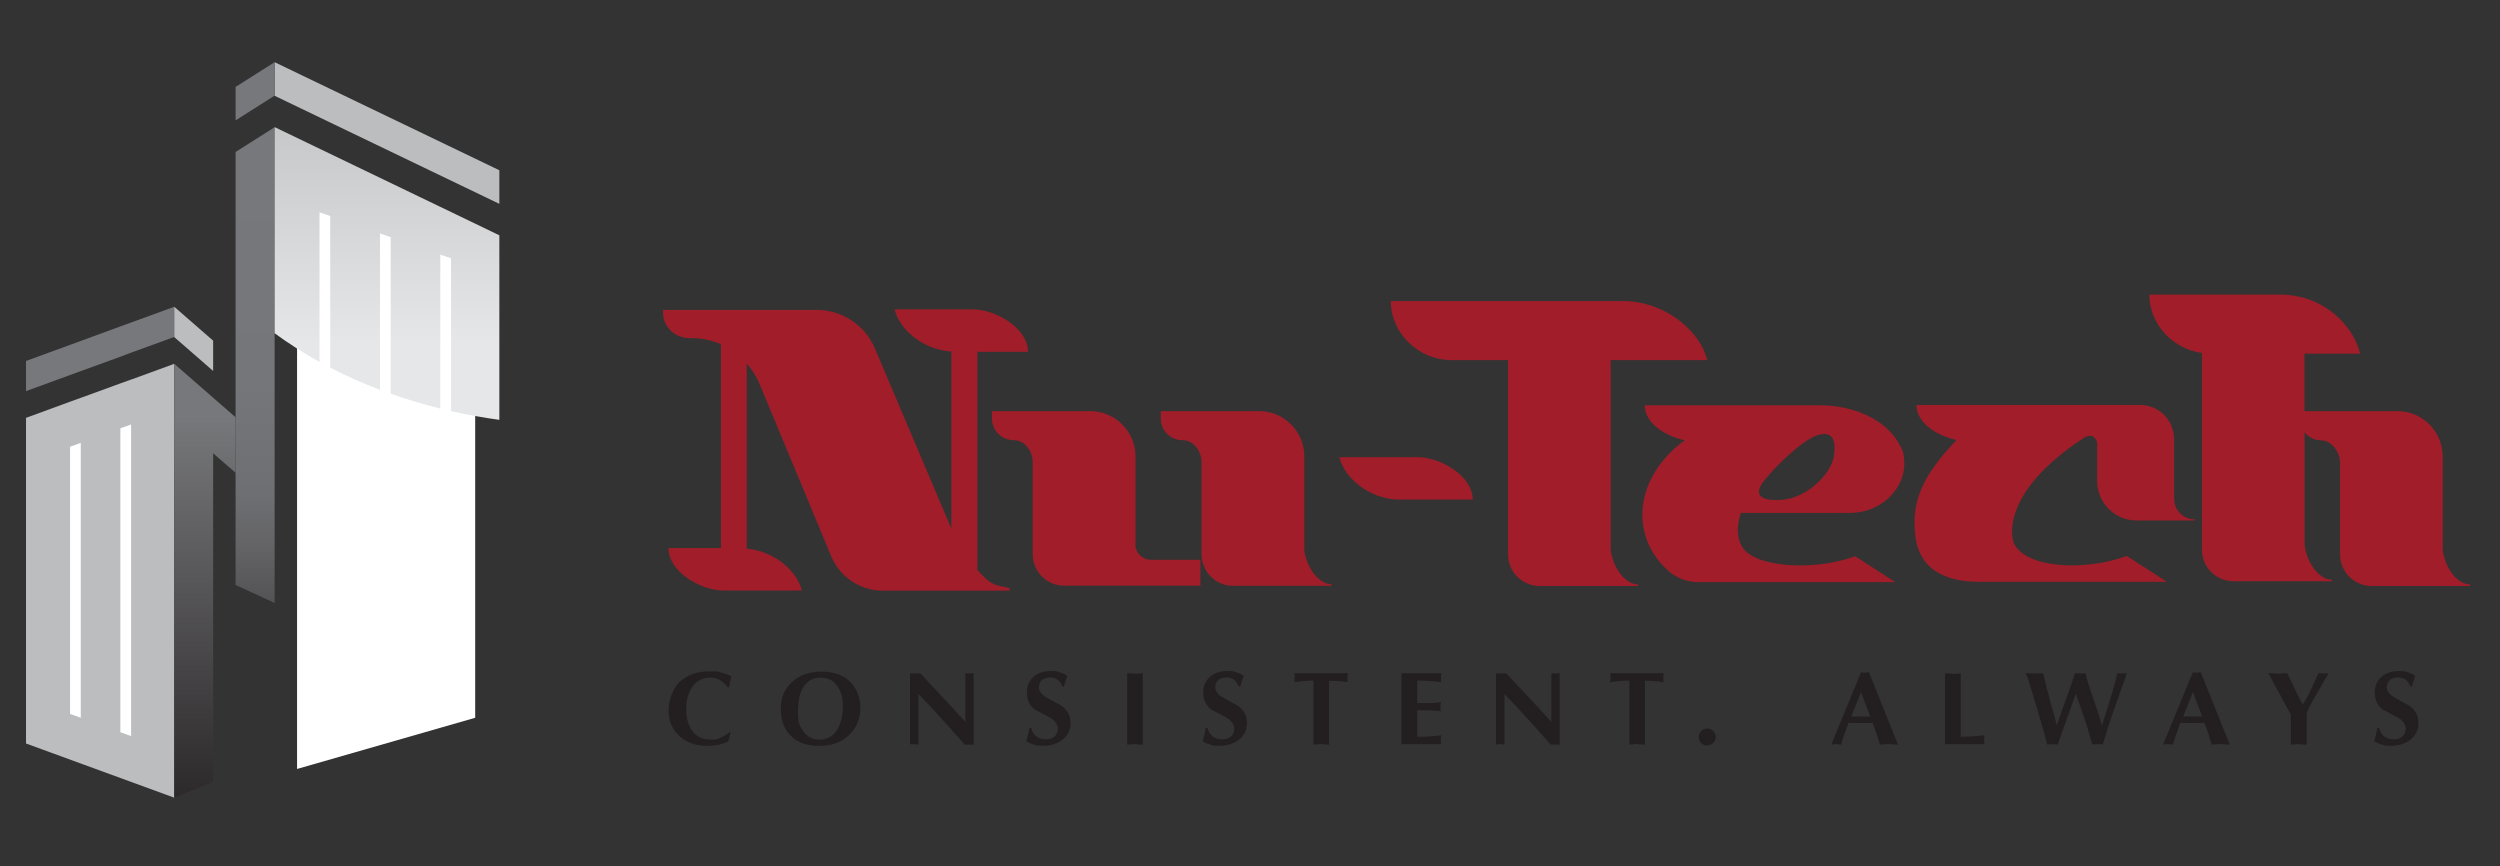 <?xml version="1.0" encoding="UTF-8"?>
<svg id="Layer_1" xmlns="http://www.w3.org/2000/svg" xmlns:xlink="http://www.w3.org/1999/xlink" version="1.1" viewBox="0 0 1748.8 605.9">
  <rect x="0" y="0" width="1748.8" height="605.9" fill="#333333" stroke="none"/>
  <!-- Generator: Adobe Illustrator 29.5.1, SVG Export Plug-In . SVG Version: 2.1.0 Build 141)  -->
  <defs>
    <style>
      .st0 {
        fill: none;
      }

      .st1 {
        fill: #77787b;
      }

      .st2 {
        fill: url(#linear-gradient2);
      }

      .st3 {
        fill: url(#linear-gradient1);
      }

      .st4 {
        fill: #231f20;
      }

      .st5 {
        fill: url(#linear-gradient);
      }

      .st6 {
        fill: #a01d29;
      }

      .st7 {
        clip-path: url(#clippath-1);
      }

      .st8 {
        clip-path: url(#clippath-2);
      }

      .st9 {
        fill: #bbbdbf;
      }

      .st10 {
        fill: #fff;
      }

      .st11 {
        clip-path: url(#clippath);
      }
    </style>
    <clipPath id="clippath">
      <path class="st0" d="M192.1,66.9l-27.3,17.3v-23.4l27.3-17.3v23.4ZM164.8,330.7v78.5l27.3,12.6V89l-27.3,17.3v224.5Z"/>
    </clipPath>
    <linearGradient id="linear-gradient" x1="-1779.1" y1="691.9" x2="-1767.5" y2="691.9" gradientTransform="translate(22841.8 -57856.6) rotate(-90) scale(32.8 -32.8)" gradientUnits="userSpaceOnUse">
      <stop offset="0" stop-color="#231f20"/>
      <stop offset="0" stop-color="#262223"/>
      <stop offset="0" stop-color="#3f3d3e"/>
      <stop offset=".2" stop-color="#535254"/>
      <stop offset=".3" stop-color="#636366"/>
      <stop offset=".4" stop-color="#6e6f72"/>
      <stop offset=".6" stop-color="#757679"/>
      <stop offset="1" stop-color="#77787b"/>
    </linearGradient>
    <clipPath id="clippath-1">
      <polygon class="st0" points="164.8 291.9 121.9 254.5 121.9 558 149.1 546.8 149.1 317.1 164.8 330.7 164.8 291.9"/>
    </clipPath>
    <linearGradient id="linear-gradient1" x1="-1782.7" y1="682.3" x2="-1771.2" y2="682.3" gradientTransform="translate(18075.2 -46291.9) rotate(-90) scale(26.3 -26.3)" gradientUnits="userSpaceOnUse">
      <stop offset="0" stop-color="#231f20"/>
      <stop offset="1" stop-color="#77787b"/>
    </linearGradient>
    <clipPath id="clippath-2">
      <path class="st0" d="M192.1,137.4v95.7c9.8,7.2,20.3,13.9,31.4,20.1v-104.7l7.5,2.6v106.1c11,5.7,22.6,10.9,34.8,15.5v-109.4l7.5,2.6v109.5c11.2,4,22.8,7.4,34.7,10.4v-107.7l7.5,2.6v106.9c11,2.5,22.3,4.5,33.8,6.1v-129.1l-33.8-16.3-7.5-3.6-115.9-55.8v48.5Z"/>
    </clipPath>
    <linearGradient id="linear-gradient2" x1="-1768.7" y1="650.2" x2="-1757.1" y2="650.2" gradientTransform="translate(11798 -31064.2) rotate(-90) scale(17.7 -17.7)" gradientUnits="userSpaceOnUse">
      <stop offset="0" stop-color="#e6e7e8"/>
      <stop offset="1" stop-color="#bbbdbf"/>
    </linearGradient>
  </defs>
  <polygon class="st10" points="332.4 502.1 207.8 537.9 207.8 122.8 332.4 177.5 332.4 502.1"/>
  <polygon class="st10" points="98.3 526.6 42.1 502.1 42.1 297.2 98.3 277.8 98.3 526.6"/>
  <polygon class="st9" points="192.1 43.5 192.1 67 349.3 142.6 349.3 119.1 192.1 43.5"/>
  <polygon class="st1" points="91.7 225.6 84.3 228.3 56.5 238.5 49.1 241.2 18.2 252.5 18.2 273.6 49.1 262.3 56.5 259.6 84.3 249.5 91.7 246.7 121.9 235.7 121.9 214.6 91.7 225.6"/>
  <path class="st9" d="M91.7,265.5l-7.5,2.7-27.7,10.1-7.5,2.7-30.8,11.3v227.8h0s103.7,37.9,103.7,37.9h0V254.5l-30.1,11ZM56.5,502.1l-7.5-2.7v-186.9l7.5-2.7v192.4ZM91.7,514.9l-7.5-2.7v-212.6l7.5-2.7v218.1Z"/>
  <g class="st11">
    <rect class="st5" x="164.8" y="43.5" width="27.3" height="378.3"/>
  </g>
  <polygon class="st9" points="149.1 259.5 121.9 235.8 121.9 214.6 149.1 238.3 149.1 259.5"/>
  <g class="st7">
    <rect class="st3" x="121.9" y="254.5" width="42.9" height="303.5"/>
  </g>
  <g class="st8">
    <rect class="st2" x="192.1" y="88.9" width="157.2" height="204.8"/>
  </g>
  <path class="st6" d="M690.1,405.1c-2.4-2-4.4-4.1-6.4-6.3v-152.7h35.4c0-16.4-22.3-29.7-38.7-29.7h-54.6c3,13.3,19.1,28.2,39.7,29.5v123.7l-.8-1.7-53-124.9c-7.1-16-22.9-26.2-40.4-26.2h-107.5v.6c-.6,11.5,9.1,19.9,20.2,19.1,7.2,0,14,1.6,20.3,4.3v142.6h-36.7c0,16.4,22.3,29.7,38.7,29.7h54.6c-3-13-18.4-27.5-38.5-29.3v-129.5c3.8,4.4,7,9.5,9.3,15.2l49.7,119.5c6.1,14.7,20.4,24.2,36.3,24.2h88.5v-1.8l-9.3-2.1c-2.5-1-4.8-2.3-6.9-4"/>
  <path class="st6" d="M991.5,319.8h-54.6c3.2,13.9,20.5,29.7,42.5,29.7h50.8c0-16.4-22.3-29.7-38.7-29.7"/>
  <path class="st6" d="M794.3,380.7v-61.5c0-17.4-14.2-31.6-31.6-31.6h-68.8v5.2c0,8.4,6.8,15.1,15.1,15.1s13.4,8.2,13.4,15.6v64.2c0,12.2,9.9,22,22,22h95.3v-18.1h-34.5c-6.1,0-11-4.9-11-11"/>
  <path class="st6" d="M912.4,382.7v-63.5c0-17.4-14.2-31.6-31.6-31.6h-68.8v5.2c0,8.4,6.8,15.1,15.1,15.1s13.4,8.2,13.4,15.6v64.2c0,12.2,9.9,22.1,22,22.1h68.9v-1.1c-10.5,0-19.1-15.5-19.1-26"/>
  <path class="st6" d="M1708.7,382.7v-63.5c0-17.4-14.2-31.6-31.6-31.6h-65.1v-40.2h38.9c-4.4-19.3-25.2-41.3-55.8-41.3h-91.6c0,20.9,16.5,38,36.8,40.8v137.6c0,12.2,9.9,22.1,22,22.1h68.9v-1.1c-10.5,0-19.1-15.5-19.1-26v-77c2.8,3.3,6.8,5.5,11.4,5.5,7.4,0,13.4,8.2,13.4,15.6v64.2c0,12.2,9.9,22.1,22,22.1h68.9v-1.1c-10.5,0-19.1-15.5-19.1-26"/>
  <path class="st6" d="M1126.7,382.7v-130.8h67.5c-4.4-19.3-28.5-41.3-59.1-41.3h-162.2c0,22.8,19.6,41.3,42.4,41.3h39.6v135.9c0,12.2,9.9,22.1,22,22.1h68.9v-1.1c-10.5,0-19.1-15.5-19.1-26"/>
  <path class="st6" d="M1240.7,358.8h53.4c10.5,0,20.8-4,28.1-11.5,6.3-6.5,9.9-14.3,9.9-22.7s-1.5-10.3-4.1-14.9c-8.6-15.3-30-26.2-55-26.2h-122.5c0,11.3,11.9,20.8,28,24.5-22.1,15.9-34,40.5-28.2,64.2,2.6,10.7,8.6,19.9,16.8,27.2,5.7,5,13.1,7.8,20.7,7.8h138l-28.1-18.1c-27.9,10.4-70.3,8.2-79.1-6.7-1.8-3-2.7-6.5-2.9-10.1-.3-4.2.5-8.7,2.1-13.5h23.1ZM1234.6,335.5c9.6-11.6,26.5-27.6,36.6-31,13.2-4.4,12.9,7.6,11.4,15.7-2.2,11.5-18.2,27.9-35.8,29.4-10.5.9-23.1-.9-12.2-14.1"/>
  <path class="st6" d="M1520.8,349v-42c0-13-10.6-23.7-23.7-23.7h-156.5c0,11.3,11.9,20.8,28,24.5-23.9,25.2-31.7,42.9-28.8,67.1,3.4,28.2,28.5,32.1,44.7,32.1h131.3l-28.1-18.1c-27.9,10.4-69.6,9.2-78.8-8.5-1.6-3.1-10.7-35.3,49.3-74.4,4.4-2.8,8.8-.2,8.8,5v25.5c0,15.2,12.3,27.6,27.6,27.6h40.6v-.8c-7.9,0-14.3-6.4-14.3-14.3"/>
  <path class="st4" d="M510.2,512l.9.4-1.6,6.2c-2.1,1.1-4.4,1.8-6.8,2.4-2.5.5-5,.8-7.6.8-8,0-14.5-2.2-19.5-6.6-5.2-4.6-7.9-10.5-7.9-17.9s2.8-16.1,8.5-21c5.2-4.5,12-6.7,20.5-6.7s5.2.3,7.8.9c2.6.6,5,1.5,7.1,2.7-.2,1-.5,2.1-.8,3.5-.3,1.4-.6,2.7-.8,4h-1c-1.4-2-3.1-3.6-5.3-4.9-2.2-1.2-4.4-1.8-6.8-1.8-5.6,0-10,2.4-13,7.1-2.6,4.1-3.9,9.1-3.9,15.1s1.5,11.5,4.5,15.4c3,3.9,7.3,5.8,12.8,5.8s4.6-.5,7-1.5c2.4-1,4.4-2.3,6.1-3.9"/>
  <path class="st4" d="M601.8,495.5c0,7.4-2.6,13.5-7.7,18.5-5.3,5.2-12.4,7.8-21,7.8s-14.8-2.3-19.6-6.8c-4.9-4.6-7.3-10.9-7.3-19.1s2.5-13.7,7.5-18.5c5.2-5.1,12.3-7.6,21.2-7.6s16.5,2.9,21.3,8.7c3.8,4.7,5.7,10.4,5.7,17.2M574.4,474c-5.2,0-9.1,1.9-11.9,5.8-2.9,4.1-4.3,10.1-4.3,18.1s1.2,9.8,3.5,13.3c2.7,4.1,6.6,6.2,11.7,6.2s9.4-2.3,12.3-7.1c2.6-4.3,3.9-9.7,3.9-16.2s-1.2-9.9-3.5-13.6c-2.8-4.4-6.7-6.5-11.8-6.5"/>
  <path class="st4" d="M636.6,520.8v-49.8h7.2c3.2,3.5,6.7,7.2,10.4,11.2,2.1,2.2,5.6,6,10.7,11.4,5,5.4,8.5,9.3,10.4,11.4v-34.1l2.9.2,2.9-.2v50h-6.2c-4.1-4.6-8.2-9.2-12.3-13.8-4.3-4.8-8.4-9.2-12.2-13.3l-7.9-8.3v35.4l-2.9-.4-2.9.2Z"/>
  <path class="st4" d="M744.3,480.3h-1.1c-.7-2-1.8-3.5-3.2-4.7-1.4-1.1-3.1-1.7-5.2-1.7s-4.7.6-6.1,1.9c-1.3,1.3-2,3-2,5.2s1.9,5,5.7,7.1c6.9,3.8,10.5,5.8,10.7,6,3.8,3,5.8,6.9,5.8,11.6s-1.8,8.5-5.4,11.5c-3.6,3-8.2,4.5-13.9,4.5s-4.2-.3-6.2-.8c-2-.5-3.9-1.3-5.5-2.4.6-2,1-3.7,1.3-4.9.3-1.2.6-2.7.8-4.3h1.4c.5,2.5,1.7,4.4,3.5,5.8,1.8,1.4,4,2.1,6.6,2.1s4.5-.6,6.1-2c1.6-1.3,2.4-3.2,2.4-5.6s-1.9-5.7-5.6-7.7c-3.5-1.8-7-3.7-10.4-5.5-3.8-2.9-5.7-6.8-5.7-11.7s1.4-8,4.2-10.8c3.1-3,7.3-4.5,12.6-4.5s4.7.4,6.9,1.1c2.2.7,3.7,1.5,4.6,2.4-.5,1.4-.9,2.6-1.2,3.5-.5,1.7-.9,2.9-1.1,3.7"/>
  <path class="st4" d="M788.5,520.9v-50c.8,0,1.9,0,3.2.2,1.3.1,2.1.2,2.3.2h2c2.1-.3,3.2-.4,3.4-.4v50h-2c-2.1-.3-3.2-.4-3.4-.4-.8,0-1.9,0-3.2.2-1.3.1-2.1.2-2.3.2"/>
  <path class="st4" d="M867.6,480.3h-1.1c-.7-2-1.8-3.5-3.2-4.7s-3.1-1.7-5.2-1.7-4.7.6-6,1.9c-1.3,1.3-2,3-2,5.2s1.9,5,5.7,7.1c6.9,3.8,10.5,5.8,10.7,6,3.8,3,5.8,6.9,5.8,11.6s-1.8,8.5-5.4,11.5c-3.6,3-8.2,4.5-13.9,4.5s-4.2-.3-6.2-.8c-2-.5-3.9-1.3-5.5-2.4.6-2,1-3.7,1.3-4.9.3-1.2.6-2.7.8-4.3h1.4c.5,2.5,1.7,4.4,3.5,5.8,1.8,1.4,4,2.1,6.6,2.1s4.5-.6,6.1-2c1.6-1.3,2.4-3.2,2.4-5.6s-1.9-5.7-5.6-7.7c-3.5-1.8-7-3.7-10.4-5.5-3.8-2.9-5.7-6.8-5.7-11.7s1.4-8,4.2-10.8c3.1-3,7.3-4.5,12.6-4.5s4.7.4,6.9,1.1c2.2.7,3.7,1.5,4.6,2.4-.5,1.4-.9,2.6-1.2,3.5-.5,1.7-.9,2.9-1.1,3.7"/>
  <path class="st4" d="M929.7,476.1v44.8h-2c-2.1-.3-3.2-.4-3.4-.4-.8,0-1.9,0-3.2.2-1.3.1-2.1.2-2.3.2v-44.8c-2.6,0-4.8,0-6.7.3-1.9.2-4.2.4-6.8.8l.3-1.8v-1.4c.1,0,0-1.8,0-1.8l-.2-1.3h37.5l-.3,1.8v1.3c-.1,0,0,1.9,0,1.9l.2,1.3c-3.5-.4-5.7-.7-6.4-.7-2.2-.2-4.4-.3-6.6-.3"/>
  <path class="st4" d="M980.5,470.9h27.8l-.3,1.7v1.5c-.1,0,0,1.5,0,1.5l.2,1.6c-2.5-.3-5-.6-7.7-.8-2.6-.2-5.7-.3-9.1-.3v15.7h7.6c1.9,0,3.4,0,4.4-.1,1,0,2.6-.3,4.6-.5l-.3,1.7v1.5c-.1,0,0,1.5,0,1.5l.2,1.6c-1.2-.2-2.6-.3-4.3-.4-1.7-.1-3.3-.2-4.6-.2h-7.6v18.5c3.4,0,6.5,0,9.1-.3,2.6-.2,5.2-.4,7.7-.8l-.3,1.7v1.5c-.1,0,0,1.5,0,1.5l.2,1.6h-27.8v-49.6Z"/>
  <path class="st4" d="M1046.5,520.8v-49.8h7.2c3.2,3.5,6.7,7.2,10.4,11.2,2.1,2.2,5.6,6,10.7,11.4,5,5.4,8.5,9.3,10.4,11.4v-34.1l2.9.2,2.9-.2v50h-6.2c-4.1-4.6-8.2-9.2-12.3-13.8-4.3-4.8-8.4-9.2-12.2-13.3l-7.9-8.3v35.4l-2.9-.4-2.9.2Z"/>
  <path class="st4" d="M1150.7,476.1v44.8h-2c-2.1-.3-3.2-.4-3.4-.4-.8,0-1.9,0-3.2.2-1.3.1-2.1.2-2.3.2v-44.8c-2.6,0-4.8,0-6.7.3-1.9.2-4.2.4-6.8.8l.3-1.8v-1.4c.1,0,0-1.8,0-1.8l-.2-1.3h37.5l-.3,1.8v1.3c-.1,0,0,1.9,0,1.9l.2,1.3c-3.5-.4-5.7-.7-6.4-.7-2.2-.2-4.4-.3-6.6-.3"/>
  <path class="st4" d="M1194.2,521.6c-1.7,0-3-.6-4.2-1.8-1.1-1.2-1.7-2.6-1.7-4.2s.6-2.9,1.8-4.2c1.2-1.2,2.5-1.8,4.1-1.8s3,.6,4.2,1.7c1.2,1.2,1.8,2.6,1.8,4.2s-.6,3.1-1.7,4.2-2.6,1.7-4.3,1.7"/>
  <path class="st4" d="M1310,505.7h-17c-1.5,4.4-2.7,7.7-3.4,9.7-.7,2.1-1.3,3.9-1.7,5.5l-3.4-.4-3.5.4,20.8-50.6,2.8.2,2.8-.2,20.3,50.6c-.9,0-2.1,0-3.6-.2-1.5-.1-2.4-.2-2.7-.2-.9,0-2.1,0-3.6.2-1.5.1-2.4.2-2.7.2-1.1-3.4-1.9-6-2.5-7.8-.9-2.8-1.8-5.3-2.7-7.4M1295,501.2h13.3l-6.5-17-6.8,17Z"/>
  <path class="st4" d="M1371.6,470.9v44.4c3.1,0,5.8,0,8-.2,2.2-.1,5.1-.4,8.7-.8l-.3,1.7v1.5c-.1,0,0,1.5,0,1.5l.2,1.6h-27.6v-49.6c.8,0,1.9,0,3.2.2,1.3.1,2.1.2,2.3.2h2c2.1-.3,3.2-.4,3.4-.4"/>
  <path class="st4" d="M1417.8,473l-.7-2.1c.7,0,1.8,0,3.3.1,1.5,0,2.4.1,2.8.1.9,0,2,0,3.4-.1,1.4,0,2.3-.1,2.6-.1,1.6,6.6,3.1,12.8,4.7,18.6,1.6,5.9,3.2,11.8,4.9,17.8,1.5-4.5,2.9-8.6,4.3-12.4,1.4-3.8,2.8-7.7,4.3-11.8,1.7-4.7,3-8.8,4-12.2l3.7.2,3.6-.2c1,3.6,2.1,7.6,3.6,11.8,1.4,4.3,2.8,8.4,4.2,12.4,1.6,4.8,2.9,8.8,3.9,12.2.4-1.4,1.7-5.4,3.8-12,1.8-5.9,3.1-9.9,3.7-12.1,1-3.5,2.1-7.6,3.3-12.3l3.4.2,3.3-.2c-3.2,8.6-6.1,17-9,25.2-2.8,8.2-5.5,16.5-8,24.7l-2.1-.2h-1.5c0-.1-2.1,0-2.1,0l-1.6.2c-1.2-4.3-2.3-8.2-3.4-11.8-1.1-3.6-2.4-7.6-4-12-.4-1.2-1.8-5.1-4.2-11.7-1.4,3.9-2.7,7.8-4.1,11.7-1.4,3.9-2.8,7.8-4.2,11.7-2.3,6.6-3.8,10.7-4.3,12.2l-2.1-.2h-1.5c0-.1-2.1,0-2.1,0l-1.6.2c-1.2-4.5-2.6-9.8-4.4-16-1.5-5.1-3-10.4-4.7-15.8-1.7-5.4-3.3-10.8-4.9-16.1"/>
  <path class="st4" d="M1542.1,505.7h-17c-1.5,4.4-2.7,7.7-3.4,9.7-.7,2.1-1.3,3.9-1.7,5.5l-3.4-.4-3.5.4,20.8-50.6,2.8.2,2.8-.2,20.3,50.6c-.9,0-2.1,0-3.6-.2-1.5-.1-2.4-.2-2.7-.2-.9,0-2.1,0-3.6.2-1.5.1-2.4.2-2.7.2-1.1-3.4-1.9-6-2.5-7.8-.9-2.8-1.8-5.3-2.7-7.4M1527.2,501.2h13.3l-6.5-17-6.8,17Z"/>
  <path class="st4" d="M1602.5,520.9v-21.1c-1.5-2.6-3.5-6.1-5.9-10.7-5.9-11.1-9.2-17.2-9.8-18.2.9,0,2.2,0,3.8.2,1.6.1,2.5.2,2.8.2.9,0,2.2,0,3.8-.2,1.6-.1,2.5-.2,2.8-.2l6.2,13c1.2,2.6,2.1,4.4,2.7,5.5.9,1.7,1.5,2.8,1.9,3.3,1.3-1.6,3.1-4.8,5.5-9.8,1.1-2.3,2.9-6.3,5.5-12l3.6.2,3.5-.2c-1.6,2.7-3.3,5.8-5.3,9.2-1.7,3-3.5,6-5.2,9-1.5,2.7-3.1,5.8-4.8,9.3v22.5h-2c-2.1-.3-3.2-.4-3.4-.4-.8,0-1.9,0-3.2.2-1.3.1-2.1.2-2.3.2"/>
  <path class="st4" d="M1687.2,480.3h-1.1c-.7-2-1.8-3.5-3.2-4.7-1.4-1.1-3.1-1.7-5.2-1.7s-4.7.6-6.1,1.9c-1.3,1.3-2,3-2,5.2s1.9,5,5.7,7.1c6.9,3.8,10.5,5.8,10.7,6,3.8,3,5.8,6.9,5.8,11.6s-1.8,8.5-5.4,11.5c-3.6,3-8.2,4.5-13.9,4.5s-4.2-.3-6.2-.8c-2-.5-3.9-1.3-5.5-2.4.6-2,1-3.7,1.3-4.9.3-1.2.6-2.7.8-4.3h1.4c.5,2.5,1.7,4.4,3.5,5.8,1.8,1.4,4,2.1,6.6,2.1s4.5-.6,6.1-2c1.6-1.3,2.4-3.2,2.4-5.6s-1.9-5.7-5.6-7.7c-3.5-1.8-7-3.7-10.4-5.5-3.8-2.9-5.7-6.8-5.7-11.7s1.4-8,4.2-10.8c3.1-3,7.3-4.5,12.6-4.5s4.7.4,6.9,1.1c2.2.7,3.7,1.5,4.6,2.4-.5,1.4-.9,2.6-1.2,3.5-.5,1.7-.9,2.9-1.1,3.7"/>
  <polygon class="st4" points="1201.7 514 1201.5 513.9 1201.4 513.7 1201.5 513.5 1201.7 513.4 1201.9 513.5 1202 513.7 1201.9 513.9 1201.7 514"/>
</svg>